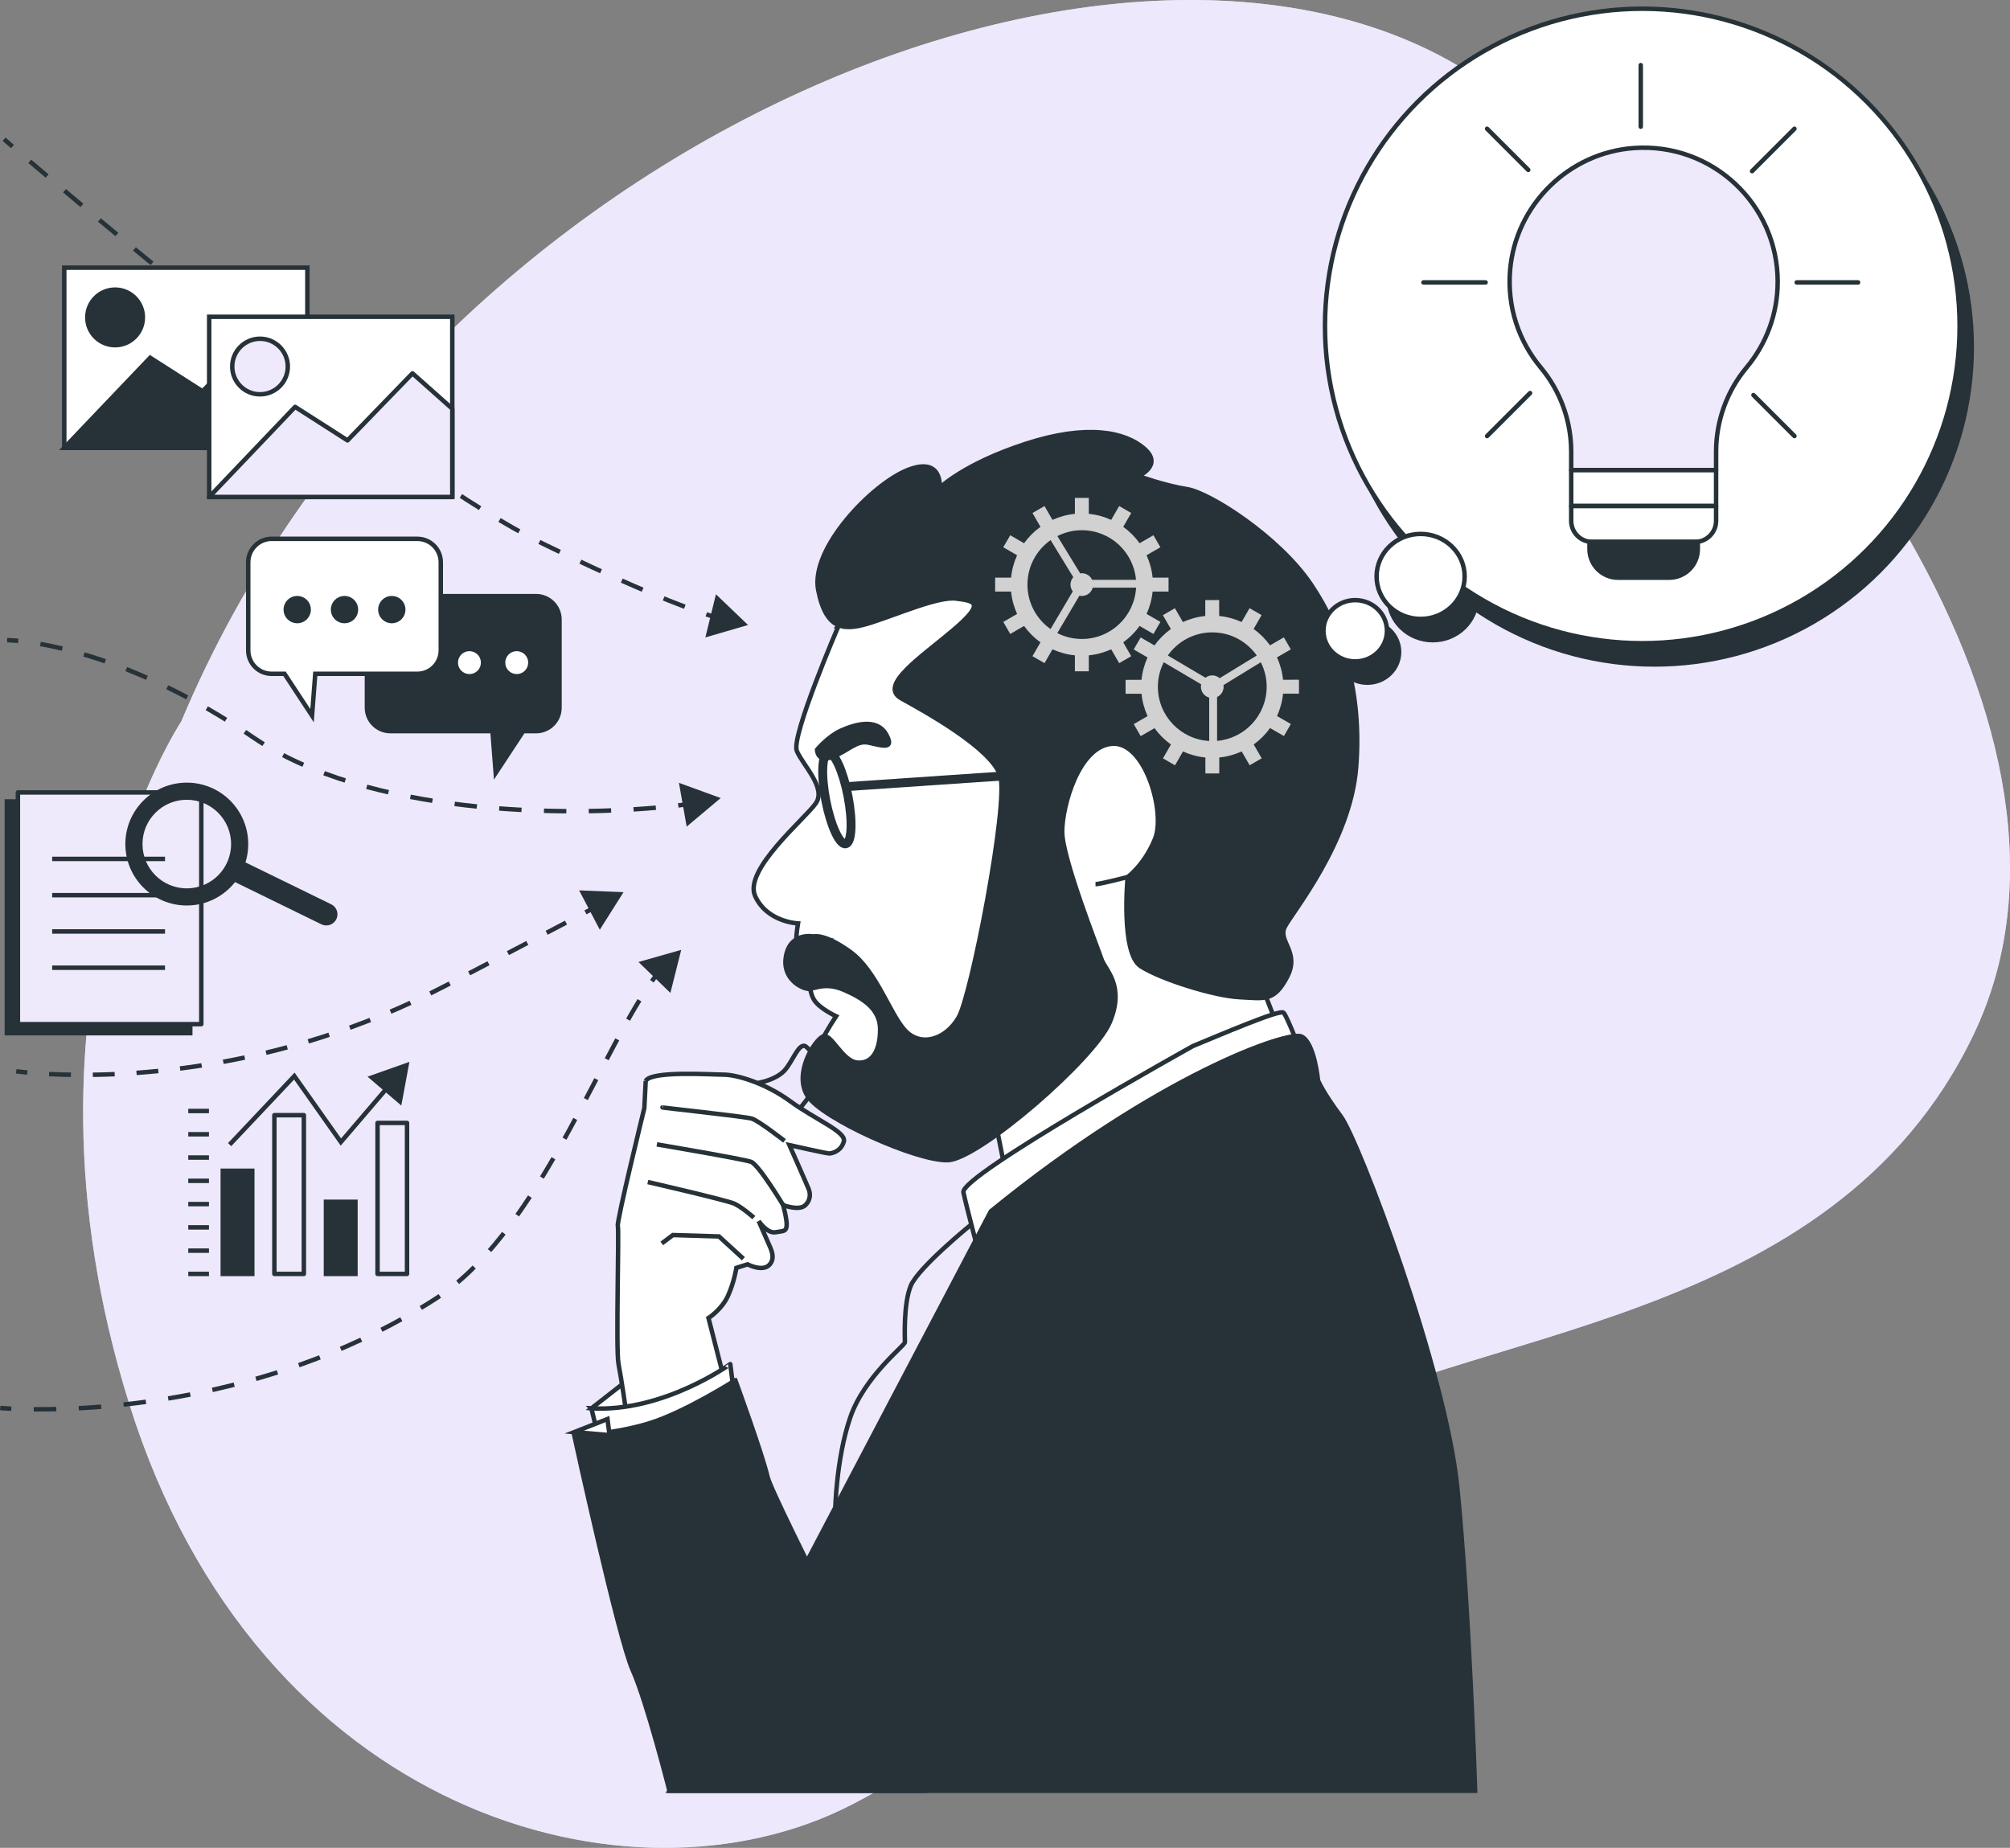 <?xml version="1.0" encoding="UTF-8" standalone="no"?>
<!-- Generator: Adobe Illustrator 27.5.0, SVG Export Plug-In . SVG Version: 6.00 Build 0)  -->

<svg
   version="1.1"
   x="0px"
   y="0px"
   viewBox="0 0 450.94 414.653"
   xml:space="preserve"
   id="svg81"
   sodipodi:docname="20824338_6365285.svg"
   width="450.94"
   height="414.653"
   xmlns:inkscape="http://www.inkscape.org/namespaces/inkscape"
   xmlns:sodipodi="http://sodipodi.sourceforge.net/DTD/sodipodi-0.dtd"
   xmlns="http://www.w3.org/2000/svg"
   xmlns:svg="http://www.w3.org/2000/svg"><rect x="0" y="0" width="450.94" height="414.653" fill="#808080" stroke="none"/><defs
   id="defs81">
	

	

		
		
	
			
			
				
			
			
		</defs><sodipodi:namedview
   id="namedview81"
   pagecolor="#ffffff"
   bordercolor="#000000"
   borderopacity="0.25"
   inkscape:showpageshadow="2"
   inkscape:pageopacity="0.0"
   inkscape:pagecheckerboard="0"
   inkscape:deskcolor="#d1d1d1" />










<g
   id="g81"
   transform="translate(-33.17,-44.494)"><g
     id="g2"
     style="fill:#efe9fc;fill-opacity:1">
		<path
   style="fill:#efe9fc;fill-opacity:1"
   d="m 73.851,206.362 c 0,0 -40.476,61.047 -11.696,153.125 28.78,92.078 112.439,115.57 162.078,89.969 49.638,-25.601 56.883,-58.845 96.965,-82.998 C 361.28,342.304 444.041,343.162 475.901,276.723 507.761,210.284 441.696,117.157 366.858,63.531 292.02,9.906 129.568,73.356 73.851,206.362 Z"
   id="path1" />
		<path
   style="opacity:0.7;fill:#efe9fc;fill-opacity:1"
   d="m 73.851,206.362 c 0,0 -40.476,61.047 -11.696,153.125 28.78,92.078 112.439,115.57 162.078,89.969 49.638,-25.601 56.883,-58.845 96.965,-82.998 C 361.28,342.304 444.041,343.162 475.901,276.723 507.761,210.284 441.696,117.157 366.858,63.531 292.02,9.906 129.568,73.356 73.851,206.362 Z"
   id="path2" />
	</g><g
     id="Character">
	<g
   id="g20">
		<path
   style="fill:none;stroke:#263238;stroke-miterlimit:10"
   d="m 203.857,287.363 c 0,0 3.443,-0.626 5.32,-2.66 1.878,-2.034 3.286,-6.572 4.851,-5.32 1.565,1.252 3.286,4.225 2.191,7.981 -1.095,3.756 -5.633,7.981 -5.633,7.981 l -11.58,-6.729 z"
   id="path6" />
		<polygon
   style="fill:#ffffff;stroke:#263238;stroke-miterlimit:10"
   points="175.107,353.299 173.655,361.381 165.849,360.525 "
   id="polygon6" />
		<g
   id="g10">
			<path
   style="fill:#ffffff;stroke:#263238;stroke-miterlimit:10"
   d="m 178.037,287.051 -0.313,6.103 c 0,0 -6.259,25.507 -5.946,26.446 0.313,0.939 -0.469,27.854 0.156,30.984 0.626,3.13 1.721,10.797 1.721,10.797 0,0 8.607,-0.313 12.519,-2.347 3.912,-2.034 9.076,-6.572 9.076,-6.572 l -3.13,-12.206 c 0,0 2.973,-1.878 4.382,-5.007 1.408,-3.13 1.878,-6.259 1.878,-6.259 l 2.504,-0.783 c 0,0 3.286,1.721 4.851,0.156 1.565,-1.565 0.313,-3.756 -0.157,-4.851 -0.469,-1.095 -2.191,-5.008 -2.191,-5.008 0,0 1.878,2.817 3.756,2.504 1.878,-0.313 2.347,-0.156 2.504,-1.408 0.156,-1.252 -0.782,-4.695 -0.782,-4.695 0,0 3.599,1.408 5.007,0 1.408,-1.408 0.939,-2.973 0.782,-3.443 -0.156,-0.469 -4.382,-10.015 -4.382,-10.015 0,0 8.294,1.878 8.92,1.878 0.626,0 2.66,-0.469 3.286,-2.66 0.626,-2.191 -6.259,-4.851 -12.049,-9.076 -5.79,-4.225 -12.206,-5.946 -14.866,-5.946 -2.66,-10e-4 -16.274,-0.94 -17.526,1.408 z"
   id="path7" />
			<path
   style="fill:none;stroke:#263238;stroke-miterlimit:10"
   d="m 181.792,292.997 c -0.626,0 18.465,2.034 20.03,2.504 1.565,0.469 7.355,5.008 7.355,5.008"
   id="path8" />
			<path
   style="fill:none;stroke:#263238;stroke-miterlimit:10"
   d="m 180.541,301.291 c 0,0 19.404,3.286 21.125,3.912 1.721,0.626 7.198,9.702 7.198,9.702"
   id="path9" />
			<path
   style="fill:none;stroke:#263238;stroke-miterlimit:10"
   d="m 178.506,309.741 c 0,0 17.683,4.069 19.404,4.851 1.721,0.782 4.382,3.13 4.382,3.13"
   id="path10" />
		</g>
		<polyline
   style="fill:none;stroke:#263238;stroke-miterlimit:10"
   points="181.636,323.511 184.14,321.634 194.468,321.947     199.945,326.954   "
   id="polyline10" />
		<path
   style="fill:#ffffff;stroke:#263238;stroke-miterlimit:10"
   d="m 165.849,360.525 1.806,7.452 c 0,0 4.29,1.129 12.871,-2.258 8.581,-3.387 17.162,-9.71 17.162,-9.71 l -0.677,-5.419 c 0,-10e-4 -14.903,10.838 -31.162,9.935 z"
   id="path11" />
		<path
   style="fill:#263238;stroke:#263238;stroke-miterlimit:10"
   d="m 198.14,354.202 c 0,0 -11.291,7.226 -19.42,9.71 -8.129,2.484 -16.71,2.71 -16.71,2.71 0,0 9.936,45.614 13.097,52.614 3.161,7 8.259,27.1 8.259,27.1 h 57 c 0,0 -33.872,-65.488 -35.001,-70.456 -1.128,-4.968 -7.225,-21.678 -7.225,-21.678 z"
   id="path12" />
		<g
   id="g17">
			<path
   style="fill:#ffffff;stroke:#263238;stroke-miterlimit:10"
   d="m 221.278,184.96 c 0,0 -10.679,24.829 -9.344,28.033 1.335,3.204 6.675,8.276 4.272,11.747 -2.403,3.471 -16.286,14.951 -13.616,20.825 2.67,5.874 9.611,6.141 9.611,6.141 0,0 -1.335,7.742 0.534,9.611 1.869,1.869 1.869,1.869 1.869,1.869 0,0 0,4.005 1.335,5.874 1.335,1.869 4.806,3.471 4.806,3.471 0,0 -6.674,9.878 -5.34,13.082 1.335,3.204 16.553,8.276 22.96,9.878 6.408,1.602 17.888,-0.534 17.888,-0.534 l 3.204,16.019 60.605,-35.509 -9.344,-23.761 c 0,0 16.019,-14.417 16.82,-36.043 0.801,-21.626 -5.874,-41.916 -17.888,-49.125 -12.014,-7.208 -28.3,-5.874 -28.3,-5.874 0,0 -9.077,-10.412 -23.761,-5.34 -14.685,5.074 -36.311,29.636 -36.311,29.636 z"
   id="path13" />
			<path
   style="fill:#263238;stroke:#263238;stroke-miterlimit:10"
   d="m 216.473,212.727 c 0,0 0,2.937 3.471,1.602 3.471,-1.335 5.34,-3.738 8.009,-3.204 2.67,0.534 6.141,1.869 4.005,-1.869 -2.136,-3.738 -7.209,-2.136 -10.145,-0.801 -2.936,1.335 -5.34,4.272 -5.34,4.272 z"
   id="path14" />
			<path
   style="fill:none;stroke:#263238;stroke-width:2;stroke-miterlimit:10"
   d="m 223.414,223.139 c 1.093,5.646 0.865,10.438 -0.51,10.705 -1.375,0.266 -3.376,-4.094 -4.47,-9.74 -1.093,-5.646 -0.865,-10.438 0.51,-10.705 1.375,-0.266 3.377,4.094 4.47,9.74 z"
   id="path15" />
			
				<line
   style="fill:none;stroke:#263238;stroke-width:2;stroke-miterlimit:10"
   x1="223.147"
   y1="221.003"
   x2="274.141"
   y2="217.532"
   id="line15" />
			<path
   style="fill:#263238;stroke:#263238;stroke-miterlimit:10"
   d="m 215.672,254.643 c 0,0 -5.073,-1.068 -6.141,4.272 -1.068,5.34 3.738,7.476 5.073,7.476 1.335,0 3.738,-1.602 8.01,0.267 4.272,1.869 8.01,4.272 8.01,8.81 0,4.538 -1.602,7.742 -5.073,7.475 -3.471,-0.267 -5.874,-6.674 -7.742,-5.874 -1.869,0.801 -6.674,8.276 -3.471,13.349 3.204,5.073 24.562,14.684 31.504,14.417 6.941,-0.267 32.839,-22.694 36.31,-30.97 3.471,-8.276 -1.068,-11.747 -1.869,-14.15 -0.801,-2.403 -8.81,-22.694 -8.81,-28.567 0,-5.874 3.738,-19.223 11.213,-19.757 7.475,-0.534 12.014,15.485 9.611,21.359 -2.403,5.874 -6.141,8.543 -6.141,8.543 0,0 -1.602,17.087 2.937,20.024 4.539,2.937 16.553,6.674 22.16,6.941 5.607,0.267 7.742,1.068 10.679,-4.539 2.937,-5.607 -2.136,-8.009 -0.534,-11.213 1.602,-3.204 14.684,-18.956 16.019,-35.776 1.335,-16.82 -2.937,-30.436 -10.145,-41.115 -7.208,-10.679 -22.694,-20.558 -27.766,-21.359 -5.073,-0.801 -10.946,-2.937 -10.946,-2.937 0,0 5.607,-2.403 1.335,-6.141 -4.272,-3.738 -12.815,-5.607 -26.698,-1.068 -13.883,4.539 -19.223,9.878 -19.223,9.878 0,0 0.801,-7.208 -7.208,-4.005 -8.01,3.204 -21.893,17.621 -20.024,26.965 1.869,9.344 6.141,9.077 12.014,7.208 5.874,-1.869 14.951,-5.874 18.956,-5.34 4.005,0.534 6.675,0.801 -0.534,6.941 -7.209,6.141 -17.087,12.548 -11.747,15.485 5.34,2.937 20.291,11.213 22.159,17.354 1.869,6.141 -6.408,49.125 -9.344,54.197 -2.937,5.073 -8.543,6.675 -12.014,2.937 -3.471,-3.738 -6.408,-13.349 -12.281,-17.621 -5.876,-4.267 -8.279,-3.466 -8.279,-3.466 z"
   id="path16" />
			<path
   style="fill:none;stroke:#263238;stroke-miterlimit:10"
   d="m 286.155,241.294 c 0,0 -6.141,1.602 -7.208,1.602"
   id="path17" />
		</g>
		<path
   style="fill:#efe9fc;fill-opacity:1;stroke:#263238;stroke-miterlimit:10"
   d="m 251.086,319.251 c 0,0 -11.92,9.685 -13.596,13.782 -1.676,4.097 -1.304,11.92 -1.304,12.665 0,0.745 -9.126,7.636 -12.292,16.948 -3.166,9.312 -3.352,20.86 -3.352,20.86 l 20.673,-37.622 11.734,-23.84 z"
   id="path18" />
		<path
   style="fill:#ffffff;stroke:#263238;stroke-miterlimit:10"
   d="m 300.839,279.205 c 0,0 -52.328,29.101 -51.528,32.839 0.801,3.738 3.738,14.684 3.738,14.684 0,0 41.115,-32.572 48.591,-36.577 7.475,-4.005 23.228,-9.878 23.228,-9.878 0,0 -2.937,-7.742 -3.738,-8.543 -0.801,-0.801 -14.417,5.072 -20.291,7.475 z"
   id="path19" />
		<path
   style="fill:#263238;stroke:#263238;stroke-miterlimit:10"
   d="m 255.452,316.316 -41.916,79.828 -30.169,50.193 h 180.747 c 0,0 -1.335,-41.649 -4.005,-68.08 -2.67,-26.431 -22.16,-77.959 -26.164,-83.299 -4.005,-5.34 -5.073,-8.009 -5.073,-8.009 0,0 -0.801,-8.543 -3.738,-9.878 -2.937,-1.335 -32.037,8.542 -69.682,39.245 z"
   id="path20" />
	</g>
</g><g
     id="Bubble">
	<g
   id="g21">
		<circle
   style="fill:#263238;stroke:#263238;stroke-miterlimit:10"
   cx="404.34"
   cy="122.408"
   r="71.189"
   id="circle20" />
		<ellipse
   style="fill:#263238;stroke:#263238;stroke-miterlimit:10"
   cx="354.609"
   cy="178.61"
   rx="9.878"
   ry="9.537"
   id="ellipse20" />
		<path
   style="fill:#263238;stroke:#263238;stroke-miterlimit:10"
   d="m 347.055,190.807 c 0,3.798 -3.189,6.877 -7.123,6.877 -3.934,0 -7.123,-3.079 -7.123,-6.877 0,-3.798 3.189,-6.877 7.123,-6.877 3.934,0 7.123,3.079 7.123,6.877 z"
   id="path21" />
	</g>
	<g
   id="g22">
		
			<circle
   style="fill:#ffffff;stroke:#263238;stroke-linecap:round;stroke-linejoin:round;stroke-miterlimit:10"
   cx="401.615"
   cy="117.64"
   r="71.189"
   id="circle21" />
		
			<ellipse
   style="fill:#ffffff;stroke:#263238;stroke-linecap:round;stroke-linejoin:round;stroke-miterlimit:10"
   cx="351.884"
   cy="173.842"
   rx="9.878"
   ry="9.537"
   id="ellipse21" />
		<path
   style="fill:#ffffff;stroke:#263238;stroke-linecap:round;stroke-linejoin:round;stroke-miterlimit:10"
   d="m 344.331,186.039 c 0,3.798 -3.189,6.877 -7.123,6.877 -3.934,0 -7.123,-3.079 -7.123,-6.877 0,-3.798 3.189,-6.877 7.123,-6.877 3.934,0 7.123,3.079 7.123,6.877 z"
   id="path22" />
	</g>
</g><path
     style="fill:#efe9fc;fill-opacity:1;stroke:#263238;stroke-linecap:round;stroke-linejoin:round;stroke-miterlimit:10"
     d="m 431.99,107.708 c 0,-17.313 -14.632,-31.209 -32.204,-29.996 -14.651,1.011 -26.594,12.758 -27.826,27.393 -0.701,8.327 1.997,16.016 6.856,21.84 4.429,5.309 6.85,12.007 6.85,18.921 v 4.12 h 32.508 v -4.12 c 0,-6.907 2.408,-13.603 6.836,-18.903 4.356,-5.216 6.98,-11.928 6.98,-19.255 z"
     id="path23" /><rect
     x="385.665"
     y="149.994"
     style="fill:#ffffff;stroke:#263238;stroke-linecap:round;stroke-linejoin:round;stroke-miterlimit:10"
     width="32.508"
     height="8.041"
     id="rect23" /><path
     style="fill:#ffffff;stroke:#263238;stroke-linecap:round;stroke-linejoin:round;stroke-miterlimit:10"
     d="M 413.448,166.097 H 390.39 c -2.61,0 -4.725,-2.116 -4.725,-4.725 v -3.316 h 32.508 v 3.316 c 10e-4,2.609 -2.115,4.725 -4.725,4.725 z"
     id="path24" /><path
     style="fill:#263238;stroke:#263238;stroke-miterlimit:10"
     d="m 407.662,174.128 h -11.484 c -3.54,0 -6.41,-2.87 -6.41,-6.41 v -1.631 h 24.304 v 1.631 c 0,3.54 -2.87,6.41 -6.41,6.41 z"
     id="path25" /><g
     id="g31">
			
				<line
   style="fill:none;stroke:#263238;stroke-linecap:round;stroke-linejoin:round;stroke-miterlimit:10"
   x1="436.258"
   y1="107.866"
   x2="450.032"
   y2="107.866"
   id="line25" />
			
				<line
   style="fill:none;stroke:#263238;stroke-linecap:round;stroke-linejoin:round;stroke-miterlimit:10"
   x1="352.516"
   y1="107.866"
   x2="366.467"
   y2="107.866"
   id="line26" />
			
				<line
   style="fill:none;stroke:#263238;stroke-linecap:round;stroke-linejoin:round;stroke-miterlimit:10"
   x1="401.274"
   y1="72.92"
   x2="401.274"
   y2="59.107"
   id="line27" />
			
				<line
   style="fill:none;stroke:#263238;stroke-linecap:round;stroke-linejoin:round;stroke-miterlimit:10"
   x1="426.243"
   y1="82.897"
   x2="435.751"
   y2="73.388"
   id="line28" />
			
				<line
   style="fill:none;stroke:#263238;stroke-linecap:round;stroke-linejoin:round;stroke-miterlimit:10"
   x1="366.797"
   y1="142.343"
   x2="376.444"
   y2="132.695"
   id="line29" />
			
				<line
   style="fill:none;stroke:#263238;stroke-linecap:round;stroke-linejoin:round;stroke-miterlimit:10"
   x1="376.031"
   y1="82.622"
   x2="366.797"
   y2="73.388"
   id="line30" />
			
				<line
   style="fill:none;stroke:#263238;stroke-linecap:round;stroke-linejoin:round;stroke-miterlimit:10"
   x1="435.751"
   y1="142.343"
   x2="426.556"
   y2="133.148"
   id="line31" />
		</g><g
     id="Gears">
	<polygon
   style="fill:#ffffff;stroke:#263238;stroke-miterlimit:10"
   points="169.914,366.529 162.01,365.852 169.462,362.916 "
   id="polygon32" />
	<path
   style="fill:#d1d1d1"
   d="m 295.332,177.233 v -3.117 h -3.576 c -0.173,-1.779 -0.647,-3.465 -1.355,-5.025 l 3.104,-1.792 -1.559,-2.7 -3.107,1.794 c -1.017,-1.418 -2.259,-2.66 -3.677,-3.677 l 1.794,-3.107 -2.7,-1.559 -1.792,3.104 c -1.559,-0.708 -3.246,-1.182 -5.025,-1.355 v -3.576 h -3.117 v 3.576 c -1.779,0.173 -3.466,0.647 -5.025,1.355 l -1.792,-3.104 -2.7,1.559 1.794,3.107 c -1.418,1.018 -2.66,2.259 -3.677,3.677 l -3.107,-1.794 -1.559,2.7 3.104,1.792 c -0.708,1.559 -1.182,3.246 -1.355,5.025 h -3.576 v 3.117 h 3.576 c 0.173,1.779 0.647,3.466 1.355,5.025 l -3.104,1.792 1.559,2.7 3.107,-1.794 c 1.018,1.418 2.259,2.66 3.677,3.677 l -1.794,3.107 2.7,1.559 1.792,-3.104 c 1.559,0.708 3.246,1.182 5.025,1.355 v 3.576 h 3.117 v -3.576 c 1.779,-0.172 3.465,-0.647 5.025,-1.355 l 1.792,3.104 2.7,-1.559 -1.794,-3.107 c 1.418,-1.018 2.66,-2.259 3.677,-3.677 l 3.107,1.794 1.559,-2.7 -3.104,-1.792 c 0.708,-1.559 1.182,-3.246 1.355,-5.025 z m -19.451,-13.762 c 6.377,0 11.604,4.894 12.149,11.129 h -9.844 c -0.406,-0.87 -1.282,-1.476 -2.306,-1.476 -0.126,0 -0.248,0.019 -0.369,0.037 l -5.122,-8.374 c 1.652,-0.835 3.514,-1.316 5.492,-1.316 z m -12.204,12.203 c 0,-4.13 2.057,-7.774 5.196,-9.982 l 5.088,8.319 c -0.388,0.447 -0.631,1.024 -0.631,1.663 0,0.577 0.199,1.103 0.522,1.531 l -4.991,8.442 c -3.132,-2.209 -5.184,-5.848 -5.184,-9.973 z m 12.204,12.204 c -1.983,0 -3.85,-0.483 -5.505,-1.323 l 4.962,-8.391 c 0.176,0.038 0.357,0.061 0.544,0.061 1.167,0 2.141,-0.789 2.443,-1.859 h 9.725 c -0.361,6.416 -5.663,11.512 -12.169,11.512 z"
   id="path32" />
	<path
   style="fill:#d1d1d1"
   d="m 303.597,218.048 3.117,-0.002 -0.002,-3.576 c 1.779,-0.174 3.465,-0.649 5.024,-1.358 l 1.794,3.103 2.699,-1.561 -1.796,-3.106 c 1.417,-1.018 2.658,-2.261 3.675,-3.68 l 3.108,1.792 1.557,-2.701 -3.106,-1.79 c 0.707,-1.56 1.18,-3.247 1.352,-5.026 l 3.576,-0.003 -0.002,-3.117 -3.576,0.003 c -0.174,-1.779 -0.649,-3.465 -1.358,-5.024 l 3.103,-1.794 -1.561,-2.699 -3.106,1.796 c -1.018,-1.417 -2.261,-2.658 -3.68,-3.675 l 1.792,-3.108 -2.701,-1.557 -1.79,3.106 c -1.56,-0.707 -3.247,-1.18 -5.026,-1.352 l -0.003,-3.576 -3.117,0.002 0.003,3.576 c -1.779,0.174 -3.465,0.649 -5.024,1.358 l -1.794,-3.103 -2.699,1.561 1.796,3.106 c -1.417,1.019 -2.658,2.261 -3.675,3.68 l -3.108,-1.792 -1.557,2.701 3.106,1.79 c -0.707,1.56 -1.18,3.247 -1.352,5.026 l -3.576,0.003 0.002,3.117 3.576,-0.003 c 0.174,1.779 0.649,3.465 1.358,5.024 l -3.103,1.794 1.56,2.699 3.106,-1.796 c 1.018,1.417 2.261,2.658 3.68,3.675 l -1.792,3.108 2.701,1.557 1.79,-3.106 c 1.56,0.707 3.247,1.18 5.026,1.352 z m 13.749,-19.46 c 0.004,6.377 -4.886,11.608 -11.121,12.157 l -0.007,-9.844 c 0.869,-0.407 1.475,-1.283 1.474,-2.306 0,-0.126 -0.02,-0.248 -0.038,-0.369 l 8.371,-5.128 c 0.837,1.651 1.32,3.512 1.321,5.49 z m -12.212,-12.195 c 4.13,-0.003 7.775,2.051 9.985,5.189 l -8.315,5.094 c -0.448,-0.388 -1.025,-0.63 -1.663,-0.63 -0.577,0 -1.103,0.2 -1.53,0.523 l -8.445,-4.986 c 2.206,-3.133 5.844,-5.188 9.968,-5.19 z m -12.195,12.212 c -0.001,-1.983 0.481,-3.85 1.319,-5.506 l 8.395,4.956 c -0.038,0.175 -0.061,0.357 -0.061,0.544 0.001,1.167 0.79,2.14 1.861,2.442 l 0.007,9.725 c -6.417,-0.357 -11.516,-5.655 -11.521,-12.161 z"
   id="path33" />
</g><g
     id="Arrows">
	<g
   id="g38">
		<g
   id="g37">
			<path
   style="fill:none;stroke:#263238;stroke-miterlimit:10"
   d="m 34.769,188.148 c 0,0 0.865,0 2.491,0.157"
   id="path34" />
			<path
   style="fill:none;stroke:#263238;stroke-miterlimit:10;stroke-dasharray:5.026, 5.026"
   d="m 42.234,189.003 c 9.302,1.662 26.579,6.553 47.715,20.944 25.81,17.573 70.211,17.881 92.883,15.556"
   id="path35" />
			<path
   style="fill:none;stroke:#263238;stroke-miterlimit:10"
   d="m 185.335,225.226 c 0.866,-0.104 1.692,-0.211 2.475,-0.32"
   id="path36" />
			<g
   id="g36">
				<polygon
   style="fill:#263238"
   points="185.489,220.162 187.223,229.983 194.859,223.572 "
   id="polygon36" />
			</g>
		</g>
	</g>
	<g
   id="g42">
		<g
   id="g41">
			<path
   style="fill:none;stroke:#263238;stroke-miterlimit:10"
   d="m 34.088,75.743 c 0,0 0.66,0.573 1.889,1.631"
   id="path38" />
			<path
   style="fill:none;stroke:#263238;stroke-miterlimit:10;stroke-dasharray:5.105, 5.105"
   d="m 39.849,80.693 c 19.461,16.609 83.294,70.18 114.817,85.655 16.502,8.101 27.453,12.634 34.543,15.17"
   id="path39" />
			<path
   style="fill:none;stroke:#263238;stroke-miterlimit:10"
   d="m 191.624,182.357 c 0.862,0.29 1.653,0.544 2.377,0.767"
   id="path40" />
			<g
   id="g40">
				<polygon
   style="fill:#263238"
   points="193.79,177.844 191.417,187.53 200.991,184.741 "
   id="polygon40" />
			</g>
		</g>
	</g>
	<g
   id="g46">
		<g
   id="g45">
			<path
   style="fill:none;stroke:#263238;stroke-miterlimit:10"
   d="m 33.216,360.443 c 0,0 0.873,0.081 2.491,0.158"
   id="path42" />
			<path
   style="fill:none;stroke:#263238;stroke-miterlimit:10;stroke-dasharray:5.047, 5.047"
   d="m 40.75,360.735 c 16.029,0.123 54.926,-2.202 90.074,-24.759 21.887,-14.047 35.24,-50.871 47.173,-69.195"
   id="path43" />
			<path
   style="fill:none;stroke:#263238;stroke-miterlimit:10"
   d="m 179.414,264.684 c 0.497,-0.705 0.992,-1.375 1.486,-2.006"
   id="path44" />
			<g
   id="g44">
				<polygon
   style="fill:#263238"
   points="176.413,260.362 183.572,267.304 186.003,257.634 "
   id="polygon44" />
			</g>
		</g>
	</g>
	<g
   id="g50">
		<g
   id="g49">
			<path
   style="fill:none;stroke:#263238;stroke-miterlimit:10"
   d="m 36.813,284.883 c 0,0 0.863,0.127 2.48,0.28"
   id="path46" />
			<path
   style="fill:none;stroke:#263238;stroke-miterlimit:10;stroke-dasharray:4.907, 4.907"
   d="m 44.182,285.512 c 14.995,0.759 50.854,-0.011 88.685,-19.703 12.951,-6.742 22.78,-11.904 29.475,-15.436"
   id="path47" />
			<path
   style="fill:none;stroke:#263238;stroke-miterlimit:10"
   d="m 164.517,249.223 c 0.791,-0.418 1.527,-0.807 2.208,-1.168"
   id="path48" />
			<g
   id="g48">
				<polygon
   style="fill:#263238"
   points="163.096,244.292 167.735,253.121 173.06,244.69 "
   id="polygon48" />
			</g>
		</g>
	</g>
</g><g
     id="Chart">
	<g
   id="g64">
		<rect
   x="83.153"
   y="307.212"
   style="fill:#263238;stroke:#263238;stroke-miterlimit:10"
   width="6.613"
   height="23.146"
   id="rect50" />
		
			<rect
   x="94.726"
   y="294.735"
   style="fill:#efe9fc;fill-opacity:1;stroke:#263238;stroke-linecap:round;stroke-linejoin:round;stroke-miterlimit:10"
   width="6.613"
   height="35.623"
   id="rect51" />
		<rect
   x="106.299"
   y="314.176"
   style="fill:#263238;stroke:#263238;stroke-miterlimit:10"
   width="6.613"
   height="16.182"
   id="rect52" />
		
			<rect
   x="117.872"
   y="296.476"
   style="fill:#efe9fc;fill-opacity:1;stroke:#263238;stroke-linecap:round;stroke-linejoin:round;stroke-miterlimit:10"
   width="6.613"
   height="33.882"
   id="rect53" />
		<g
   id="g60">
			<line
   style="fill:#ffffff;stroke:#263238;stroke-miterlimit:10"
   x1="75.406"
   y1="293.797"
   x2="80.049"
   y2="293.797"
   id="line53" />
			<line
   style="fill:#ffffff;stroke:#263238;stroke-miterlimit:10"
   x1="75.406"
   y1="299.02"
   x2="80.049"
   y2="299.02"
   id="line54" />
			<line
   style="fill:#ffffff;stroke:#263238;stroke-miterlimit:10"
   x1="75.406"
   y1="304.243"
   x2="80.049"
   y2="304.243"
   id="line55" />
			<line
   style="fill:#ffffff;stroke:#263238;stroke-miterlimit:10"
   x1="75.406"
   y1="309.466"
   x2="80.049"
   y2="309.466"
   id="line56" />
			<line
   style="fill:#ffffff;stroke:#263238;stroke-miterlimit:10"
   x1="75.406"
   y1="314.689"
   x2="80.049"
   y2="314.689"
   id="line57" />
			<line
   style="fill:#ffffff;stroke:#263238;stroke-miterlimit:10"
   x1="75.406"
   y1="319.912"
   x2="80.049"
   y2="319.912"
   id="line58" />
			<line
   style="fill:#ffffff;stroke:#263238;stroke-miterlimit:10"
   x1="75.406"
   y1="325.135"
   x2="80.049"
   y2="325.135"
   id="line59" />
			<line
   style="fill:#ffffff;stroke:#263238;stroke-miterlimit:10"
   x1="75.406"
   y1="330.358"
   x2="80.049"
   y2="330.358"
   id="line60" />
		</g>
		<g
   id="g63">
			<g
   id="g62">
				<polyline
   style="fill:none;stroke:#263238;stroke-miterlimit:10"
   points="84.691,301.342 99.2,285.963 109.646,300.761       120.361,288.226     "
   id="polyline60" />
				<g
   id="g61">
					<polygon
   style="fill:#263238"
   points="115.623,286.095 123.204,292.575 125.024,282.771 "
   id="polygon60" />
				</g>
			</g>
		</g>
	</g>
</g><g
     id="Document">
	<g
   id="g70">
		<g
   id="g68">
			<rect
   x="34.711"
   y="224.339"
   style="fill:#263238;stroke:#263238;stroke-miterlimit:10"
   width="41.144"
   height="51.995"
   id="rect64" />
			
				<rect
   x="37.188"
   y="222.313"
   style="fill:#efe9fc;fill-opacity:1;stroke:#263238;stroke-linecap:round;stroke-linejoin:round;stroke-miterlimit:10"
   width="41.144"
   height="51.995"
   id="rect65" />
			<line
   style="fill:#ffffff;stroke:#263238;stroke-miterlimit:10"
   x1="44.874"
   y1="237.233"
   x2="70.193"
   y2="237.233"
   id="line65" />
			<line
   style="fill:#ffffff;stroke:#263238;stroke-miterlimit:10"
   x1="44.874"
   y1="245.371"
   x2="70.193"
   y2="245.371"
   id="line66" />
			<line
   style="fill:#ffffff;stroke:#263238;stroke-miterlimit:10"
   x1="44.874"
   y1="253.51"
   x2="70.193"
   y2="253.51"
   id="line67" />
			<line
   style="fill:#ffffff;stroke:#263238;stroke-miterlimit:10"
   x1="44.874"
   y1="261.648"
   x2="70.193"
   y2="261.648"
   id="line68" />
		</g>
		<g
   id="g69">
			<path
   style="fill:#263238;stroke:#263238;stroke-miterlimit:10"
   d="m 75.076,220.613 c -7.337,0 -13.285,5.948 -13.285,13.285 0,7.337 5.948,13.285 13.285,13.285 7.337,0 13.285,-5.948 13.285,-13.285 0,-7.337 -5.948,-13.285 -13.285,-13.285 z m 0,23.725 c -5.766,0 -10.44,-4.674 -10.44,-10.44 0,-5.766 4.674,-10.44 10.44,-10.44 5.766,0 10.44,4.674 10.44,10.44 0,5.766 -4.674,10.44 -10.44,10.44 z"
   id="path68" />
			
				<line
   style="fill:#ffffff;stroke:#263238;stroke-width:5;stroke-linecap:round;stroke-miterlimit:10"
   x1="86.11"
   y1="239.753"
   x2="106.375"
   y2="249.66"
   id="line69" />
		</g>
	</g>
</g><g
     id="Speech_bubbles">
	<g
   id="g77">
		<g
   id="g73">
			<path
   style="fill:#263238;stroke:#263238;stroke-miterlimit:10"
   d="m 120.748,178.266 h 32.686 c 2.903,0 5.257,2.354 5.257,5.257 v 19.776 c 0,2.903 -2.354,5.257 -5.257,5.257 h -2.885 l -6.174,9.385 -0.722,-9.385 h -22.905 c -2.903,0 -5.257,-2.354 -5.257,-5.257 v -19.776 c 0,-2.904 2.354,-5.257 5.257,-5.257 z"
   id="path70" />
			<g
   id="g72">
				<path
   style="fill:#ffffff"
   d="m 130.45,193.183 c 0,-1.421 -1.152,-2.572 -2.572,-2.572 -1.421,0 -2.572,1.152 -2.572,2.572 0,1.42 1.152,2.572 2.572,2.572 1.42,0 2.572,-1.152 2.572,-2.572 z"
   id="path71" />
				<circle
   style="fill:#ffffff"
   cx="138.488"
   cy="193.183"
   r="2.572"
   id="circle71" />
				<path
   style="fill:#ffffff"
   d="m 151.67,193.183 c 0,-1.421 -1.152,-2.572 -2.572,-2.572 -1.421,0 -2.572,1.152 -2.572,2.572 0,1.42 1.152,2.572 2.572,2.572 1.421,0 2.572,-1.152 2.572,-2.572 z"
   id="path72" />
			</g>
		</g>
		<path
   style="fill:#ffffff;stroke:#263238;stroke-miterlimit:10"
   d="M 126.803,165.405 H 94.117 c -2.903,0 -5.257,2.354 -5.257,5.257 v 19.776 c 0,2.903 2.354,5.257 5.257,5.257 h 2.885 l 6.174,9.385 0.722,-9.385 h 22.905 c 2.903,0 5.257,-2.354 5.257,-5.257 v -19.776 c 0,-2.904 -2.354,-5.257 -5.257,-5.257 z"
   id="path73" />
		<g
   id="g76">
			<path
   style="fill:#263238;stroke:#263238;stroke-miterlimit:10"
   d="m 102.422,181.287 c 0,-1.421 -1.152,-2.572 -2.572,-2.572 -1.421,0 -2.572,1.152 -2.572,2.572 0,1.421 1.152,2.572 2.572,2.572 1.421,0 2.572,-1.152 2.572,-2.572 z"
   id="path74" />
			<path
   style="fill:#263238;stroke:#263238;stroke-miterlimit:10"
   d="m 113.032,181.287 c 0,-1.421 -1.152,-2.572 -2.572,-2.572 -1.42,0 -2.572,1.152 -2.572,2.572 0,1.421 1.152,2.572 2.572,2.572 1.42,0 2.572,-1.152 2.572,-2.572 z"
   id="path75" />
			<path
   style="fill:#263238;stroke:#263238;stroke-miterlimit:10"
   d="m 123.643,181.287 c 0,-1.421 -1.152,-2.572 -2.572,-2.572 -1.421,0 -2.572,1.152 -2.572,2.572 0,1.421 1.152,2.572 2.572,2.572 1.42,0 2.572,-1.152 2.572,-2.572 z"
   id="path76" />
		</g>
	</g>
</g><g
     id="Pictures">
	<g
   id="g80">
		<g
   id="g78">
			<rect
   x="47.585"
   y="104.556"
   style="fill:#ffffff;stroke:#263238;stroke-miterlimit:10"
   width="54.542"
   height="40.436"
   id="rect77" />
			<polygon
   style="fill:#263238;stroke:#263238;stroke-miterlimit:10"
   points="102.128,144.992 102.128,125.192 93.194,117.251 78.618,132.297 66.863,124.774 47.585,144.992 "
   id="polygon77" />
			<path
   style="fill:#263238;stroke:#263238;stroke-miterlimit:10"
   d="m 65.225,115.719 c 0,3.443 -2.791,6.234 -6.234,6.234 -3.443,0 -6.234,-2.791 -6.234,-6.234 0,-3.443 2.791,-6.234 6.234,-6.234 3.443,0 6.234,2.791 6.234,6.234 z"
   id="path77" />
		</g>
		<g
   id="g79">
			<rect
   x="80.1"
   y="115.578"
   style="fill:#ffffff;stroke:#263238;stroke-miterlimit:10"
   width="54.542"
   height="40.436"
   id="rect78" />
			<polygon
   style="fill:#efe9fc;fill-opacity:1;stroke:#263238;stroke-linecap:round;stroke-linejoin:round;stroke-miterlimit:10"
   points="134.642,156.014 134.642,136.214 125.708,128.273 111.132,143.319 99.378,135.796 80.1,156.014 "
   id="polygon78" />
			
				<circle
   style="fill:#efe9fc;fill-opacity:1;stroke:#263238;stroke-linecap:round;stroke-linejoin:round;stroke-miterlimit:10"
   cx="91.506"
   cy="126.741"
   r="6.234"
   id="circle78" />
		</g>
	</g>
</g></g>

</svg>
